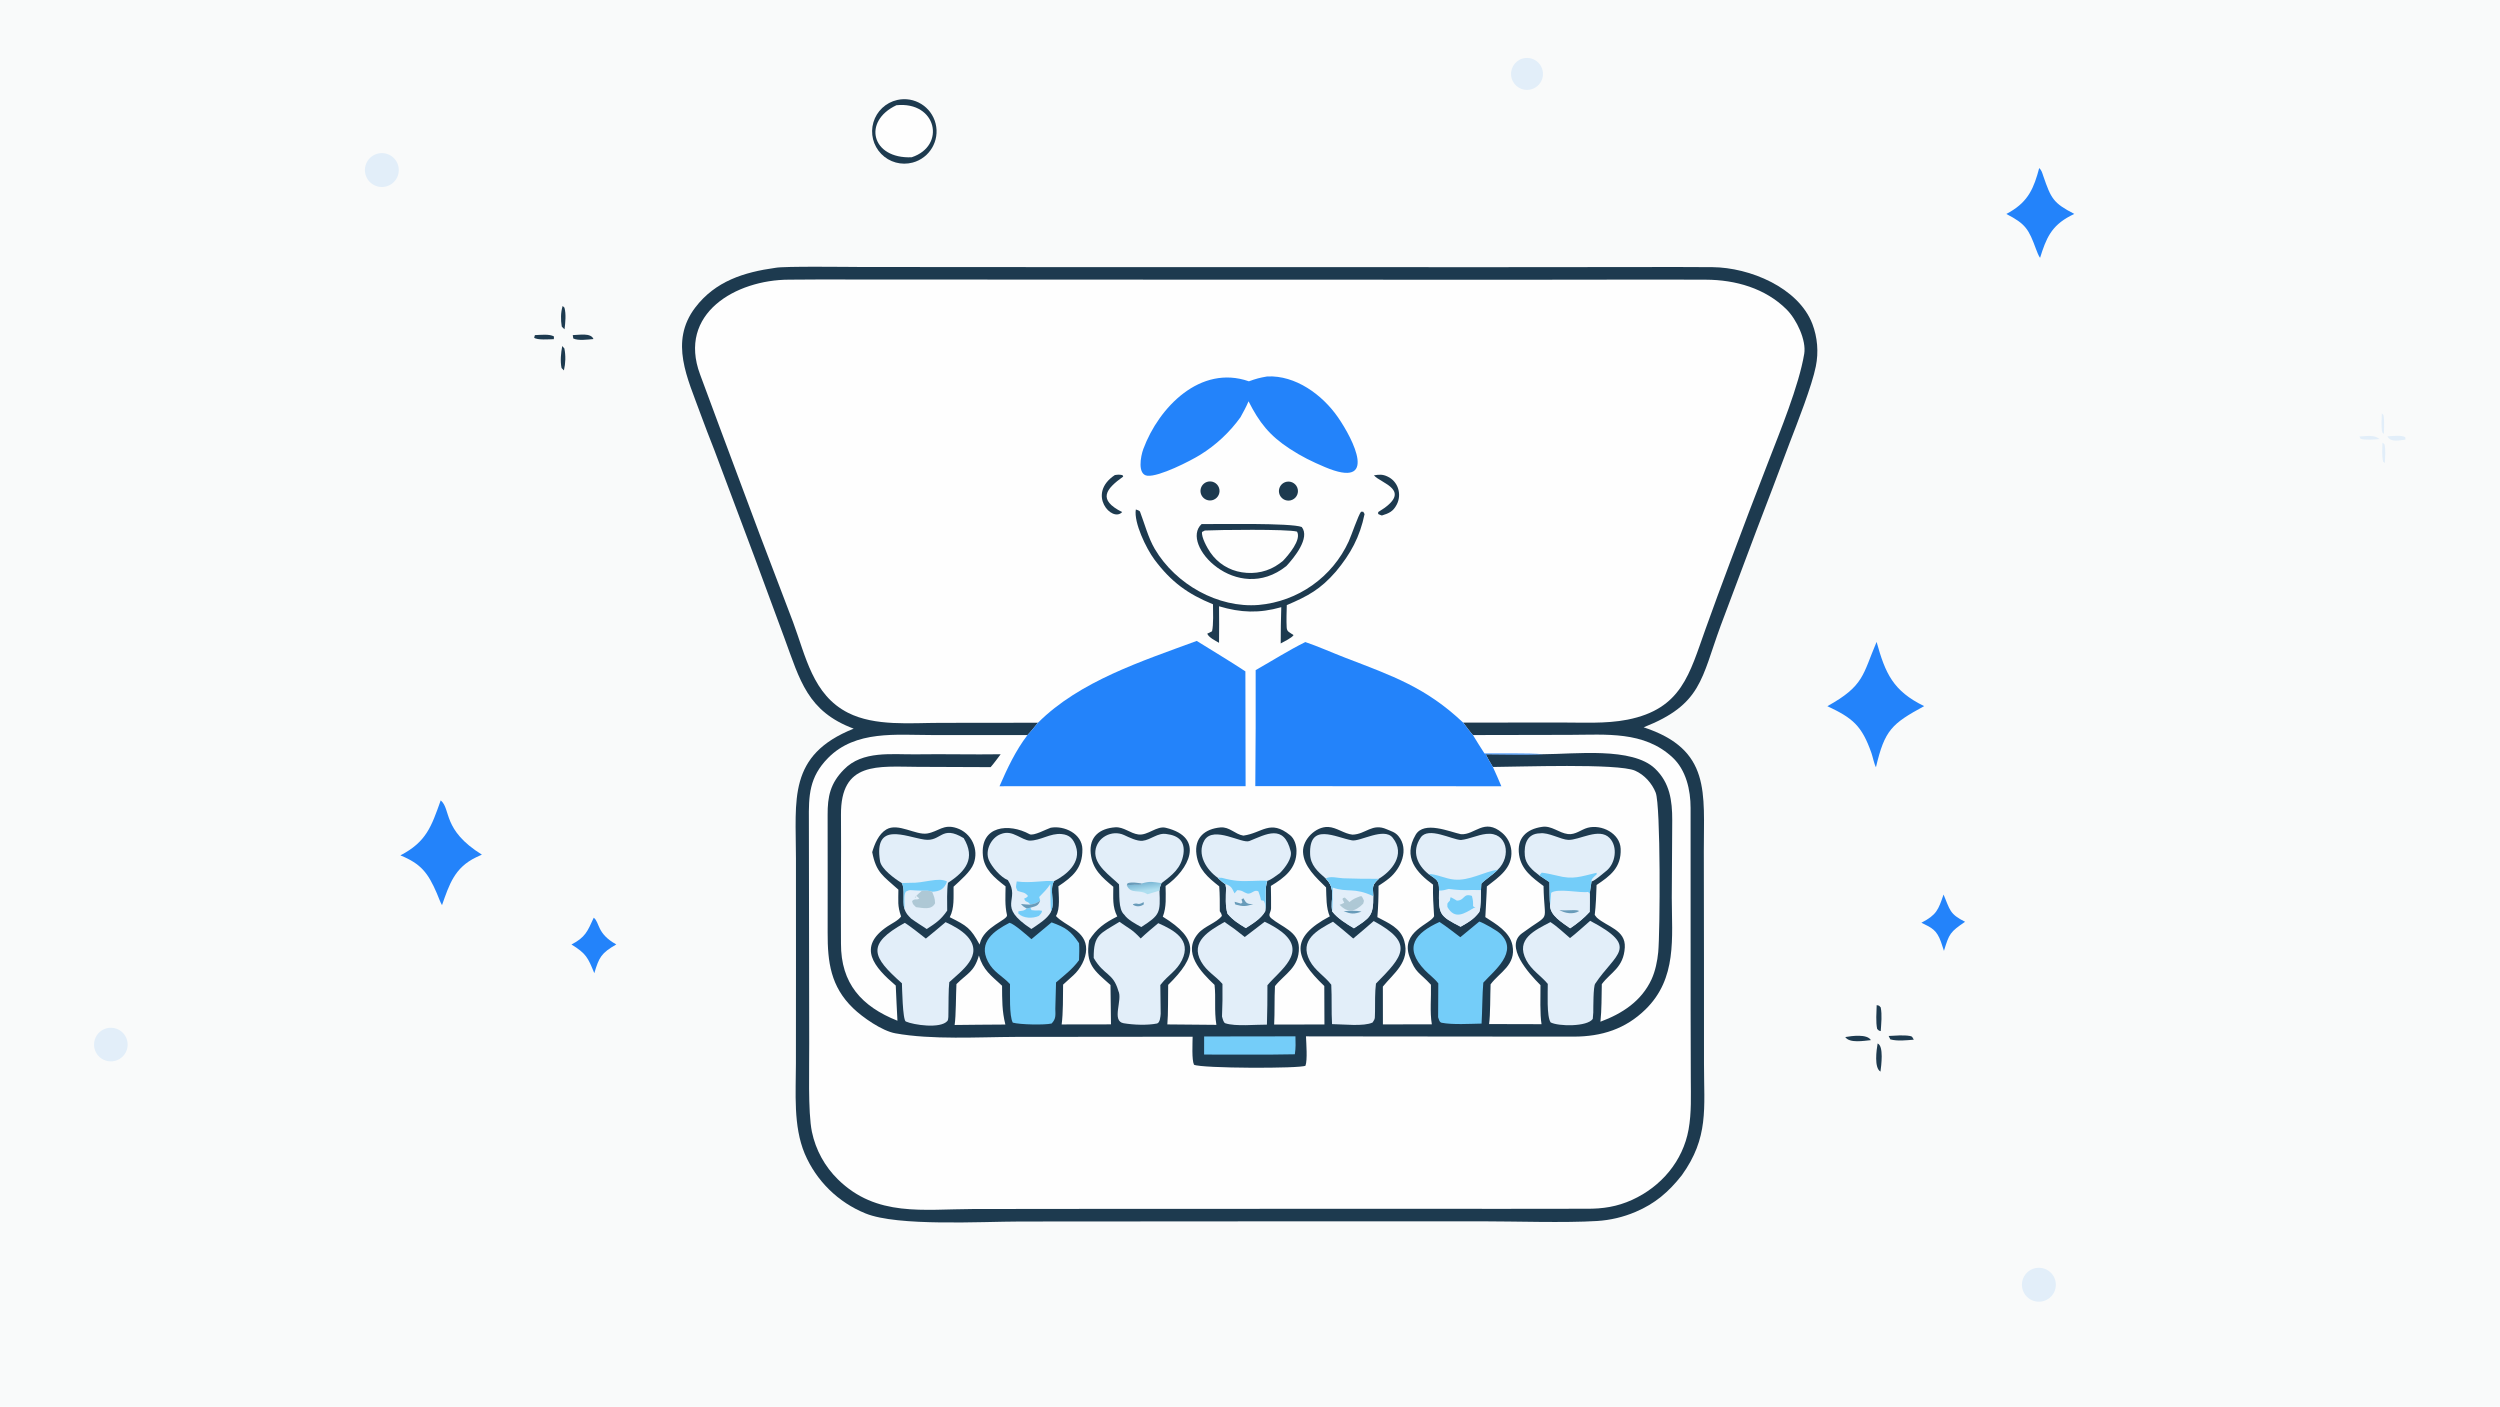 <svg version="1.1" xmlns="http://www.w3.org/2000/svg" style="display: block;" viewBox="0 0 2048 1152" width="1820" height="1024" preserveAspectRatio="none">
<defs>
	<linearGradient id="Gradient1" gradientUnits="userSpaceOnUse" x1="940.896" y1="722.176" x2="941.871" y2="729.158">
		<stop class="stop0" offset="0" stop-opacity="1" stop-color="rgb(120,181,211)"/>
		<stop class="stop1" offset="1" stop-opacity="1" stop-color="rgb(175,223,240)"/>
	</linearGradient>
</defs>
<path transform="translate(0,0)" fill="rgb(249,250,250)" d="M 0 0 L 2048 0 L 2048 1152 L 0 1152 L 0 0 z"/>
<path transform="translate(0,0)" fill="rgb(29,58,79)" d="M 635.291 219.342 C 642.213 217.93 694.348 218.635 705.245 218.671 L 862.592 218.768 L 1226.98 218.816 L 1340.78 218.721 C 1361.48 218.678 1382.27 218.602 1402.96 218.803 C 1433.22 219.098 1473.06 235.337 1484.68 265.243 C 1488.9 276.333 1489.89 288.395 1487.53 300.025 C 1484.44 315.754 1472.2 346.823 1466.1 362.667 C 1457.08 386.809 1447.94 410.905 1438.68 434.954 L 1409.64 512.255 C 1393.53 556.058 1394.08 576.942 1346.48 595.663 C 1402.01 613.927 1395.64 649.468 1395.77 697.216 L 1395.89 786.813 L 1395.91 871.401 C 1395.92 907.857 1399.97 931.646 1377.69 962.593 C 1366.97 976.187 1355.87 985.778 1339.79 992.563 C 1329.8 996.811 1319.15 999.327 1308.31 1000 C 1281.94 1001.66 1241.06 1000.25 1213.2 1000.25 L 1027.41 1000.29 L 835.693 1000.42 C 804.54 1000.45 735.403 1004.59 709.016 993.791 C 686.591 984.702 668.682 967.097 659.209 944.832 C 649.736 922.101 651.999 895.124 652.015 870.787 L 652.067 792.055 L 652.045 703.194 C 652.066 654.9 645.037 618.424 699.346 596.773 C 661.394 582.629 655.329 557.036 642.672 522.776 L 618.544 457.494 L 585.189 368.616 C 581.344 358.672 577.349 348.721 573.749 338.706 C 563.415 309.965 548.064 280.069 569.582 251.826 C 586.005 230.271 609.451 222.917 635.291 219.342 z"/>
<path transform="translate(0,0)" fill="rgb(254,254,254)" d="M 850.308 591.922 L 770.375 592.016 C 746.022 592.029 716.842 595.004 694.677 583.761 C 665.855 569.142 660.078 537.48 649.704 509.574 L 622.392 437.849 L 589.382 349.478 C 584.146 335.446 578.747 320.692 573.532 306.754 C 554.787 256.65 603.082 229.153 646.212 229.048 C 653.609 229.03 661.916 228.9 669.505 228.901 L 723.122 228.924 L 900.305 229.009 L 1246.07 229.105 C 1296.53 229.169 1347.05 228.817 1397.55 229.063 C 1421.64 229.181 1446.07 236.045 1463.49 253.358 C 1471.88 261.695 1479.85 278.764 1478.02 289.777 C 1473.65 316.009 1458.08 353.611 1448.64 378.122 C 1438.02 405.429 1427.59 432.812 1417.36 460.267 C 1410.47 478.559 1403.73 496.905 1397.13 515.302 C 1383.97 551.904 1377.73 580.613 1333.18 589.415 C 1315.39 592.928 1295.73 591.697 1277.58 591.731 L 1198.61 591.827 C 1200.94 594.827 1204.18 599.289 1206.62 602.014 L 1286.12 601.854 C 1315.57 601.798 1346.75 598.533 1370.13 620.321 C 1381.28 630.711 1384.93 647.004 1384.93 661.715 C 1384.94 717.249 1384.89 772.779 1384.96 828.313 L 1385.1 883.451 C 1385.13 897.4 1385.76 911.239 1383.29 925.029 C 1378.62 951.017 1360.75 971.929 1336.95 982.732 C 1324.71 988.287 1312.96 990.088 1299.61 989.964 C 1253.65 990.106 1207.68 990.028 1161.73 990.007 L 912.436 990.059 L 797.227 990.182 C 756.249 990.283 718.058 996.936 686.472 965.962 C 675.648 955.368 668.217 941.796 665.122 926.97 C 661.754 910.894 663.057 872.912 662.908 854.645 L 662.639 672.165 C 662.458 651.552 662.781 636.562 678.384 620.743 C 700.931 597.882 734.315 602.02 763.515 602.002 L 841.711 602.014 C 844.342 599.292 847.789 594.92 850.308 591.922 z"/>
<path transform="translate(0,0)" fill="rgb(29,58,79)" d="M 1264.2 617.708 C 1289.97 617.643 1337.09 611.613 1355.79 629.481 C 1367.94 641.093 1369.92 655.752 1369.89 671.75 L 1369.52 735.313 C 1369.58 768.228 1373.96 801.276 1348.03 826.68 C 1331.57 842.802 1312.01 848.951 1289.3 848.992 C 1266.97 849.033 1244.58 848.967 1222.24 848.947 L 1073.33 848.794 L 1069.85 848.763 C 1070.09 854.473 1071.16 868.04 1069.46 872.793 C 1065.88 875.256 984.157 875.082 978.124 872.011 C 976.2 868.094 976.935 854.191 977.009 849.068 L 831.743 849.22 C 801.753 849.331 763.22 851.715 733.388 846.27 C 722.465 844.276 706.666 833.245 698.784 825.635 C 680.511 807.914 677.919 788.036 678.01 763.899 C 678.131 731.909 677.953 699.454 677.991 667.43 C 677.905 652.304 680.2 641.553 691.258 630.32 C 706.558 614.424 730.708 618.086 750.84 617.792 C 773.802 617.457 796.806 618.084 819.755 617.732 C 817.366 620.847 814.048 625.461 811.531 628.292 L 751.776 628.051 C 719.12 627.888 688.576 623.372 688.929 667.373 C 689.209 702.358 688.652 737.74 688.931 772.767 C 688.827 805.53 705.885 824.336 735.185 835.976 C 734.772 826.433 734.122 816.648 733.8 807.165 C 716.219 792.183 701.729 775.715 727.012 758.712 C 730.376 756.449 736.096 753.754 738.165 750.577 C 735.064 741.707 735.969 737.956 735.96 728.628 C 723.101 717.026 717.804 714.761 714.509 697.906 C 716.4 691.379 719.756 683.053 726.137 679.286 C 735.693 673.646 750.229 684.205 759.59 682.628 C 768.873 681.064 772.807 674.561 783.771 678.214 C 789.593 680.143 794.359 684.392 796.94 689.956 C 799.503 695.404 799.753 701.656 797.633 707.291 C 795.093 714.037 786.639 721.042 781.164 726.199 C 781.046 734.963 781.962 743.566 778.043 751.188 C 792.266 758.294 795.116 760.07 802.496 773.615 L 802.69 772.752 C 805.952 758.854 825.853 753.424 824.929 749.442 C 823.042 741.309 823.707 733.901 823.772 725.939 C 814.402 718.731 806.243 711.838 805.196 700.765 C 802.87 676.144 826.576 673.931 843.406 683.194 C 846.575 684.938 857.45 678.933 860.717 677.917 C 871.711 675.881 886.561 682.828 886.698 695.508 C 886.868 711.264 878.659 718.083 867.02 725.842 C 867.227 733.407 868.671 744.33 865.035 750.225 C 872.498 758.411 890.12 762.15 889.784 777.614 C 889.618 785.259 884.941 793.677 879.338 798.746 L 870.893 806.395 C 870.77 816.294 870.964 829.466 869.718 839.018 L 910.119 838.95 C 909.927 828.205 909.795 817.46 909.723 806.713 C 896.253 794.75 889.001 789.775 892.165 770.239 C 898.297 760.452 904.981 755.799 915.265 750.591 C 911.114 742.417 912.037 735.511 912.016 726.271 C 902.673 718.452 894.855 712.015 893.518 698.863 C 892.185 685.283 900.824 678.46 913.667 677.551 C 920.565 677.152 925.878 682.527 932.52 683.426 C 940.285 684.478 947.511 676.132 955.027 677.952 C 987.859 685.903 973.718 712.566 954.84 725.624 C 954.926 734.238 955.713 742.773 952.565 750.775 C 982.72 769.318 980.769 783.11 956.963 806.6 C 956.781 815.492 957.061 830.686 956.282 838.991 L 996.465 839.356 C 994.542 827.382 996.193 817.493 994.95 806.612 C 983.794 796.083 968.257 780.06 981.532 764.53 C 986.744 758.432 996.304 756.015 1000.97 750.151 C 1000.54 748.074 1000.34 747.988 999.247 746.245 C 999.224 739.522 999.338 732.597 998.782 725.911 C 989.493 718.606 981.851 712.127 980.15 699.858 C 978.245 686.12 986.988 678.849 999.766 677.667 C 1007.19 676.98 1011.68 683.246 1018.58 684.378 C 1034.25 682.191 1040.41 670.767 1056.84 684.019 C 1060.5 686.975 1062.04 692.259 1062.09 696.775 C 1062.26 711.317 1052.18 718.911 1041.1 725.584 C 1041.21 731.694 1041.32 737.82 1041.25 743.927 C 1041.17 747.511 1038.13 749.286 1041.43 752.079 C 1049.79 759.139 1063.77 762.921 1064.06 776.084 C 1064.43 792.425 1052.45 797.546 1044.45 807.614 C 1043.89 818.266 1044.33 828.886 1043.79 839.103 L 1084.98 839.041 L 1084.86 807.535 C 1060.24 784.081 1056.09 768.098 1089.36 750.5 C 1086.25 743.468 1086.65 734.712 1086.31 726.766 C 1078.27 718.903 1067.93 709.624 1067.44 697.748 C 1067.02 687.483 1077.89 676.842 1088.01 677.285 C 1094.91 677.587 1101.1 682.875 1107.96 683.579 C 1118.84 683.286 1124.12 673.831 1136.08 679.2 C 1139.65 680.806 1142.83 681.43 1145.62 684.79 C 1154.57 695.591 1147.72 711.23 1138.21 719.144 C 1135.35 721.524 1132.23 723.542 1129.29 725.499 C 1129.3 734.846 1129.1 741.84 1128.34 751.144 C 1137.35 756.005 1147.3 759.78 1150.39 770.698 C 1155.26 787.894 1141.7 797.031 1132.84 808.006 L 1132.88 838.993 L 1172.97 838.907 C 1171.22 828.954 1172.54 816.811 1172.22 806.494 C 1162.48 795.93 1159.76 797.311 1154.69 783.617 C 1147.02 762.948 1172.16 756.712 1174.82 750.383 C 1174.21 741.169 1173.74 733.725 1173.95 724.525 C 1160.6 714.822 1148.84 702.101 1159.71 683.673 C 1166.64 671.935 1187.73 681.325 1196.85 683.232 C 1208.35 683.95 1215.79 669.605 1230.61 682.149 C 1234.95 685.851 1237.64 691.119 1238.11 696.802 C 1239.15 710.982 1227.88 718.26 1218.03 726.004 C 1218.07 729.108 1216.74 750.969 1216.78 751.118 C 1225.54 756.788 1236.82 763.184 1239 774.224 C 1242.2 790.398 1228.31 796.304 1221.09 806.165 C 1220.73 814.81 1220.95 831.321 1219.85 838.701 L 1262.83 838.809 C 1261.46 831.205 1261.95 815.156 1261.96 806.822 C 1251.96 796.873 1232.47 774.973 1246.78 764.405 C 1271.39 746.223 1264.96 758.159 1264.47 725.646 C 1255.12 718.671 1246.39 712.397 1244.46 700.252 C 1242.38 686.658 1250.25 679.079 1263.19 677.21 C 1271.06 675.924 1276.95 682.195 1284.52 683.102 C 1290.59 683.831 1295.39 679.335 1300.62 677.944 C 1311.96 674.923 1327.14 682.459 1327.65 695.178 C 1328.27 710.579 1318.95 717.445 1307.91 724.803 C 1307.7 732.052 1307.34 741.773 1306.41 749.278 C 1306.4 749.356 1307.84 751.282 1308.17 751.576 C 1316.46 759.045 1331.84 761.541 1331.04 775.919 C 1330.1 792.604 1319.33 796.345 1312.2 806.015 C 1312.01 815.589 1312.09 827.445 1311.08 836.78 C 1328.93 830.155 1344.7 819.942 1352.97 802.02 C 1356 795.452 1357.74 786.962 1358.42 779.773 C 1359.96 763.28 1360.5 659.868 1356.35 649.203 C 1353.38 641.555 1347.02 634.503 1339.46 631.185 C 1325.46 625.035 1243.66 628.058 1222.97 628.148 C 1220.91 624.991 1218.88 621.073 1217.04 617.722 C 1232.69 617.869 1248.58 618.196 1264.2 617.708 z"/>
<path transform="translate(0,0)" fill="rgb(226,238,249)" d="M 1302.66 754.15 C 1343.93 775.893 1323.38 780.637 1306.76 805.689 C 1305.16 808.094 1305.28 825.057 1305.22 829.249 L 1304.79 834.497 C 1300.28 841.031 1276.65 840.681 1270.29 837.348 C 1266.91 832.444 1268.01 812.858 1267.93 805.799 C 1262.3 799.031 1254.66 794.644 1250.31 786.385 C 1241.13 768.966 1257.57 761.835 1270.13 755.172 C 1275.02 758.285 1281.61 764.353 1286.16 768.285 C 1290.91 764.698 1297.96 758.21 1302.66 754.15 z"/>
<path transform="translate(0,0)" fill="rgb(226,238,249)" d="M 1036.03 754.915 C 1040.5 756.98 1046.34 760.304 1050.18 763.357 C 1071.19 780.071 1048.59 794.553 1038.28 806.902 C 1038.31 817.658 1038.18 828.415 1037.87 839.167 C 1028.82 839.061 1012.26 840.828 1003.86 838.088 C 1002.21 837.549 1001.67 834.455 1001.07 832.535 C 1001.46 823.644 1001.58 814.743 1001.44 805.845 C 995.736 799.155 988.636 795.804 983.947 787.544 C 974.638 771.145 990.875 762.137 1003.15 755.096 C 1009.4 759.353 1013.86 762.628 1019.72 767.404 L 1036.03 754.915 z"/>
<path transform="translate(0,0)" fill="rgb(226,238,249)" d="M 758.456 768.696 C 763.907 764.281 769.299 759.794 774.631 755.236 C 780.612 757.933 788.152 762.065 792.505 766.962 C 806.305 782.484 787.572 795.108 777.659 804.388 C 776.946 810.218 777.064 822.909 776.95 829.25 C 776.945 831.054 777.084 835.04 776.099 836.181 C 770.437 842.734 748.437 839.43 742.056 836.625 C 739.409 835.461 739.003 808.348 738.852 805.318 C 714.552 783.743 709.005 773.626 741.138 755.838 C 744.382 757.496 755 766.021 758.456 768.696 z"/>
<path transform="translate(0,0)" fill="rgb(116,205,249)" d="M 861.454 755.424 C 872.968 759.634 877.092 762.315 883.977 772.505 C 884.323 776.929 884.062 781.907 883.938 786.393 C 878.337 794.036 872.159 798.459 865.101 804.616 L 864.518 826.168 C 864.615 831.502 865.19 834.357 861.483 838.254 C 855.743 839.612 835.714 839.205 829.686 837.545 C 826.643 832.159 827.507 813.238 827.397 805.973 C 821.245 799.328 813.832 796.293 809.291 787.453 C 801.093 771.496 814.304 762.325 827.017 755.761 C 830.886 756.647 841.625 766.294 844.96 769.169 L 861.454 755.424 z"/>
<path transform="translate(0,0)" fill="rgb(226,238,249)" d="M 1125.34 754.334 C 1159.12 772.674 1149.34 783.038 1127.19 805.547 C 1126.29 812.373 1126.47 821.383 1126.42 828.463 C 1126.13 833.538 1126.94 833.917 1124.43 837.429 C 1117.24 840.856 1100.47 838.854 1091.21 838.748 C 1090.58 828.575 1091.16 817.256 1090.57 806.486 C 1085.29 799.469 1077.29 795.058 1072.97 786.868 C 1063.96 769.782 1079.34 761.716 1091.97 754.878 C 1097.63 759.276 1103.1 764.01 1108.57 768.644 C 1114.21 763.942 1119.81 759.171 1125.34 754.334 z"/>
<path transform="translate(0,0)" fill="rgb(116,205,249)" d="M 1211.84 754.757 C 1215.5 755.886 1226.21 762.059 1228.88 764.573 C 1244.73 779.482 1223.69 795.215 1215.12 804.799 C 1214.26 814.472 1214.32 828.016 1213.7 838.32 C 1205 838.46 1189.66 839.41 1181.03 837.634 C 1179.12 837.24 1178.82 835.033 1178.11 833.098 C 1178.22 823.864 1178.27 814.629 1178.26 805.394 C 1175.2 801.389 1170.75 798.238 1167.25 794.583 C 1149.33 775.896 1159.46 764.047 1179.25 755.076 C 1184.59 758.527 1191.13 763.666 1196.3 767.565 L 1211.84 754.757 z"/>
<path transform="translate(0,0)" fill="rgb(226,238,249)" d="M 917.093 754.964 C 925.549 761.013 927.218 760.892 934.467 768.596 C 939.194 764.106 943.846 760.247 948.837 756.078 C 961.782 761.745 976.411 769.754 968.258 786.364 C 963.957 795.126 956.872 798.691 951.145 805.989 L 950.542 806.767 L 950.833 830.249 C 950.67 832.395 950.321 837.751 947.758 838.263 C 939.812 839.851 928.56 839.392 920.524 838.039 C 910.203 836.302 919.873 818.773 916.145 811.517 C 911.796 796.415 904.542 799.26 895.969 784.591 C 895.783 765.168 901.326 764.761 917.093 754.964 z"/>
<path transform="translate(0,0)" fill="rgb(226,238,249)" d="M 738.731 723.214 C 732.982 719.734 721.961 711.706 720.926 705.296 C 715.596 672.292 741.831 685.381 757.311 687.626 C 771.312 689.656 770.984 675.235 789.474 686.443 C 799.318 702.99 791.345 713.431 776.601 723.027 C 775.582 728.604 775.918 739.659 775.942 745.799 C 770.825 753.252 766.626 756.033 759.178 760.875 C 755.326 758.307 749.967 754.977 746.364 752.304 C 743.212 749.047 742.5 748.467 740.791 744.287 C 739.191 737.398 741.568 728.152 738.731 723.214 z"/>
<path transform="translate(0,0)" fill="rgb(116,205,249)" d="M 745.625 723.011 C 757.002 723.463 768.596 718.166 775.799 721.929 C 773.583 728.134 770.005 730.05 763.597 730.353 C 761.355 729.245 757.945 729.515 755.296 729.477 L 750.427 729.283 C 745.914 729.126 745.508 728.41 742.027 730.229 C 739.974 733.755 741.481 739.167 740.791 744.287 C 739.191 737.398 741.568 728.152 738.731 723.214 L 745.625 723.011 z"/>
<path transform="translate(0,0)" fill="rgb(174,200,213)" d="M 755.296 729.477 C 757.945 729.515 761.355 729.245 763.597 730.353 C 765.194 734.295 765.883 735.504 766.008 739.786 C 762.988 745.6 756.235 743.599 750.384 742.963 C 747.78 740.223 747.96 741.173 747.172 737.944 C 750.005 735.291 750.853 737.746 753.108 735.781 L 750.668 733.706 C 750.234 734.135 750.121 734.76 749.921 735.325 L 749.398 734.967 C 751.599 732.623 752.876 731.502 755.296 729.477 z"/>
<path transform="translate(0,0)" fill="rgb(226,238,249)" d="M 1170.14 715.786 C 1161.22 708.624 1155.97 697.407 1163.87 685.901 C 1170.11 676.818 1189.32 687.692 1196.82 687.959 C 1204.08 687.134 1210.16 683.809 1217.57 682.976 C 1234.68 681.052 1238.5 701.267 1227.01 712.263 C 1222.7 716.755 1216.14 720.664 1213.5 723.772 L 1213.22 728.993 C 1213.14 732.863 1213.16 744.103 1211.78 747.018 C 1207.15 753.078 1202.93 755.326 1196.51 758.991 C 1179.12 750.045 1178.48 749.006 1178.84 729.353 C 1178.93 720.658 1177.22 720.839 1170.14 715.786 z"/>
<path transform="translate(0,0)" fill="rgb(226,238,249)" d="M 1186.73 728.057 C 1194.7 729.026 1198.07 729.2 1206.09 728.903 L 1213.22 728.993 C 1213.14 732.863 1213.16 744.103 1211.78 747.018 C 1207.15 753.078 1202.93 755.326 1196.51 758.991 C 1179.12 750.045 1178.48 749.006 1178.84 729.353 C 1181.92 729.513 1183.77 728.828 1186.73 728.057 z"/>
<path transform="translate(0,0)" fill="rgb(116,205,249)" d="M 1208.62 743.637 L 1207.4 743.556 C 1199.9 748.009 1191.8 753.719 1185.71 742.796 C 1185.7 739.12 1185.2 740.534 1187.79 737.54 C 1187.92 736.219 1187.99 736.044 1188.39 734.773 C 1190.2 735.663 1191.76 736.597 1193.49 737.614 C 1200.22 737.445 1198.43 731.25 1205.79 733.749 L 1205.98 734.537 C 1206.76 737.914 1206.81 738.567 1206.74 742.14 L 1208.62 743.637 z"/>
<path transform="translate(0,0)" fill="rgb(116,205,249)" d="M 1170.14 715.786 C 1177.06 715.836 1183.81 719.661 1191.26 720.363 C 1203.85 721.551 1215.57 713.967 1227.01 712.263 C 1222.7 716.755 1216.14 720.664 1213.5 723.772 L 1213.22 728.993 L 1206.09 728.903 C 1198.07 729.2 1194.7 729.026 1186.73 728.057 C 1183.77 728.828 1181.92 729.513 1178.84 729.353 C 1178.93 720.658 1177.22 720.839 1170.14 715.786 z"/>
<path transform="translate(0,0)" fill="rgb(226,238,249)" d="M 825.654 720.808 C 819.815 718.523 812.585 710.154 810.115 704.487 C 806.696 696.641 811.933 686.051 819.801 683.133 C 824.83 681.156 828.76 682.263 833.355 684.508 C 835.807 685.705 840.772 688.469 843.562 688.467 C 852.503 688.461 860.5 682.176 869.692 683.091 C 876.301 683.748 879.261 687.088 881.316 693.015 C 885.915 706.281 873.97 716.458 863.383 721.748 C 859.374 729.557 864.602 738.949 861.058 746.288 L 860.862 747.052 C 857.643 752.806 850.403 757.08 844.91 760.837 C 815.356 741.326 836.693 737.916 825.654 720.808 z"/>
<path transform="translate(0,0)" fill="rgb(116,205,249)" d="M 832.881 721.901 C 845.246 723.598 855.166 720.701 863.383 721.748 C 859.374 729.557 864.602 738.949 861.058 746.288 C 860.404 743.043 860.591 728.588 860.468 724.001 C 857.644 728.334 854.886 730.963 851.319 734.629 L 852.111 737.599 C 848.531 740.031 847.991 740.17 843.758 740.894 L 843.688 740.458 C 841.476 737.404 840.339 739.658 838.993 735.976 C 840.383 735.322 841.369 735.069 842.135 733.766 C 839.179 730.384 838.063 731.303 833.553 729.62 C 831.704 725.97 832.351 726.606 832.881 721.901 z"/>
<path transform="translate(0,0)" fill="rgb(116,205,249)" d="M 841.054 744.008 L 844.098 743.428 L 845.052 745.422 C 847.619 745.758 848.677 745.729 851.271 745.616 L 853.652 745.939 C 853.501 747.775 852.362 748.674 851.109 750.115 C 845.973 752.428 838.375 752.261 834.173 748.16 L 834.33 746.318 C 837.071 745.95 839.104 746.099 841.054 744.008 z"/>
<path transform="translate(0,0)" fill="rgb(104,155,185)" d="M 843.758 740.894 C 847.991 740.17 848.531 740.031 852.111 737.599 C 850.429 742.171 848.836 741.953 844.098 743.428 L 841.054 744.008 C 838.569 742.671 838.222 742.467 836.369 740.35 C 839.059 740.694 841.046 740.8 843.758 740.894 z"/>
<path transform="translate(0,0)" fill="rgb(226,238,249)" d="M 1260.96 716.943 C 1255.33 712.698 1249.81 707.928 1249.15 700.858 C 1248.29 691.56 1250.96 682.64 1261.57 682.501 C 1268.45 681.501 1278.67 687.637 1284.72 687.868 C 1293.77 688.215 1310.03 677.526 1318.55 686.3 C 1325.54 693.508 1323.48 707.351 1315.75 713.375 C 1312.89 715.606 1306.81 721.142 1303.79 721.992 C 1303.27 725.255 1302.71 728.503 1302.33 731.786 C 1302.31 736.583 1302.43 742.14 1302.24 746.861 C 1297.37 752.145 1292.25 756.288 1286.27 760.276 C 1279.98 755.616 1269.58 749.845 1269.85 741.321 C 1269.34 737.391 1269.39 726.855 1269.32 722.465 L 1260.96 716.943 z"/>
<path transform="translate(0,0)" fill="rgb(226,238,249)" d="M 1269.85 741.321 C 1270.09 737.946 1270.38 734.575 1270.71 731.208 C 1276.1 727.169 1295.01 731.667 1300.92 730.468 L 1302.33 731.786 C 1302.31 736.583 1302.43 742.14 1302.24 746.861 C 1297.37 752.145 1292.25 756.288 1286.27 760.276 C 1279.98 755.616 1269.58 749.845 1269.85 741.321 z"/>
<path transform="translate(0,0)" fill="rgb(104,155,185)" d="M 1277.35 745.259 C 1282.91 746.317 1291.55 744.418 1293.59 746.181 C 1288.69 749.197 1282.09 748.014 1277.35 745.259 z"/>
<path transform="translate(0,0)" fill="rgb(116,205,249)" d="M 1260.96 716.943 L 1262.98 714.715 C 1265.55 714.89 1272.88 716.438 1275.63 717.163 C 1288.78 720.62 1294.8 717.869 1307.91 714.817 L 1307.99 716.092 C 1306.4 717.647 1303.34 719.698 1303.79 721.992 C 1303.27 725.255 1302.71 728.503 1302.33 731.786 L 1300.92 730.468 C 1295.01 731.667 1276.1 727.169 1270.71 731.208 C 1270.38 734.575 1270.09 737.946 1269.85 741.321 C 1269.34 737.391 1269.39 726.855 1269.32 722.465 L 1260.96 716.943 z"/>
<path transform="translate(0,0)" fill="rgb(226,238,249)" d="M 1086.03 719.499 C 1079.3 713.72 1073.5 708.396 1073.24 699.478 C 1072.38 673.346 1093.96 685.774 1107.56 688.26 C 1114.16 689.467 1133.8 677.268 1140.87 686.087 C 1152.04 700.03 1139.55 713.76 1129.49 719.736 C 1123.62 725.238 1124.75 725.69 1124.98 733.968 C 1125.16 750.257 1122.39 751.547 1109.13 760.276 C 1102.94 756.522 1095.79 752.245 1091.34 746.466 C 1089.66 735.648 1094.82 728.213 1086.03 719.499 z"/>
<path transform="translate(0,0)" fill="rgb(226,238,249)" d="M 1086.03 719.499 C 1089.89 717.235 1095.63 719.117 1100.3 719.313 C 1110.03 719.659 1119.76 719.8 1129.49 719.736 C 1123.62 725.238 1124.75 725.69 1124.98 733.968 C 1125.16 750.257 1122.39 751.547 1109.13 760.276 C 1102.94 756.522 1095.79 752.245 1091.34 746.466 C 1089.66 735.648 1094.82 728.213 1086.03 719.499 z"/>
<path transform="translate(0,0)" fill="rgb(116,205,249)" d="M 1086.03 719.499 C 1089.89 717.235 1095.63 719.117 1100.3 719.313 C 1110.03 719.659 1119.76 719.8 1129.49 719.736 C 1123.62 725.238 1124.75 725.69 1124.98 733.968 C 1109.08 726.483 1104.18 731.285 1091.74 726.927 C 1091.66 732.206 1091.79 741.517 1091.34 746.466 C 1089.66 735.648 1094.82 728.213 1086.03 719.499 z"/>
<path transform="translate(0,0)" fill="rgb(174,200,213)" d="M 1114.29 734.038 L 1115.61 734.117 C 1117.61 738.22 1117.64 736.799 1116.71 740.145 C 1110.01 746.851 1104.04 748.018 1097.42 741.008 C 1098.98 740.42 1099.7 740.218 1101.17 739.384 L 1099.75 736.425 C 1100.4 735.157 1099.92 735.732 1101.69 735.092 L 1105.48 738.778 C 1108.92 735.974 1110.13 735.653 1114.29 734.038 z"/>
<path transform="translate(0,0)" fill="rgb(104,155,185)" d="M 1100.67 746.314 C 1104.77 745.851 1111.42 745.56 1115.35 746.631 C 1109.03 748.852 1106.9 748.621 1100.67 746.314 z"/>
<path transform="translate(0,0)" fill="rgb(226,238,249)" d="M 997.546 718.875 C 988.722 712.667 979.84 699.782 986.79 687.982 C 994.472 676.143 1017.46 691.223 1023.44 688.814 C 1037.26 683.239 1051.82 674.587 1057.35 697.298 C 1058.67 702.723 1053.01 710.525 1048.47 715.078 C 1045.74 717.008 1041.09 720.671 1038.14 721.457 C 1035.83 726.988 1037.45 739.281 1036.49 746.28 C 1033.03 752.424 1026.47 756.275 1020.56 760.066 C 1014.62 756.508 1010.33 753.817 1005.63 748.441 C 1003.55 742.054 1004.26 734.247 1004.39 727.408 L 1003.86 723.958 C 1002.3 723.463 999.012 720.183 997.546 718.875 z"/>
<path transform="translate(0,0)" fill="rgb(226,238,249)" d="M 997.546 718.875 L 1000.84 718.902 C 1011.13 721.659 1016.07 721.889 1026.86 721.448 C 1028.99 721.361 1036.45 721.034 1038.14 721.457 C 1035.83 726.988 1037.45 739.281 1036.49 746.28 C 1033.03 752.424 1026.47 756.275 1020.56 760.066 C 1014.62 756.508 1010.33 753.817 1005.63 748.441 C 1003.55 742.054 1004.26 734.247 1004.39 727.408 L 1003.86 723.958 C 1002.3 723.463 999.012 720.183 997.546 718.875 z"/>
<path transform="translate(0,0)" fill="rgb(116,205,249)" d="M 997.546 718.875 L 1000.84 718.902 C 1011.13 721.659 1016.07 721.889 1026.86 721.448 C 1028.99 721.361 1036.45 721.034 1038.14 721.457 C 1035.83 726.988 1037.45 739.281 1036.49 746.28 C 1036.51 742.984 1036.85 740.69 1035.37 737.791 L 1033 737.283 C 1032.54 734.597 1031.79 732.68 1030.91 730.129 C 1027.52 727.916 1025.17 732.813 1021.64 731.736 C 1018.53 730.79 1017.92 729.063 1013.52 729.073 C 1012.79 729.934 1012.06 730.802 1011.34 731.674 C 1009.01 727.025 1008.78 725.826 1003.86 723.958 C 1002.3 723.463 999.012 720.183 997.546 718.875 z"/>
<path transform="translate(0,0)" fill="rgb(104,155,185)" d="M 1017.03 736.657 L 1018.58 735.654 C 1020.95 739.793 1021.42 740.433 1026.65 740.516 C 1020.05 742.403 1018.76 742.581 1012.07 740.837 C 1011.45 739.797 1011.63 739.831 1011.43 738.544 L 1016.68 740.073 L 1017.81 739.052 L 1017.03 736.657 z"/>
<path transform="translate(0,0)" fill="rgb(226,238,249)" d="M 916.689 724.29 C 909.387 717.05 896.116 708.556 897.337 696.926 C 898.496 685.888 910.89 679.303 920.849 683.908 C 925.177 685.909 931.408 689.067 936.017 688.591 C 942.805 687.89 948.371 681.786 955.622 683.076 C 965.383 684.239 970.999 689.102 969.452 699.536 C 967.568 711.208 960.259 716.7 951.49 723.298 C 950.623 725.585 949.898 726.993 949.848 729.43 C 950.577 747.699 950.392 749.336 934.907 759.257 C 930.432 756.73 923.806 753.335 920.967 749.097 C 915.882 744.626 917.238 732.351 916.689 724.29 z"/>
<path transform="translate(0,0)" fill="url(#Gradient1)" d="M 935.285 723.563 C 942.541 721.53 944.052 722.252 951.49 723.298 C 950.623 725.585 949.898 726.993 949.848 729.43 L 940.022 732.406 C 933.515 728.054 926.145 732.772 923.045 724.972 C 927.295 724.697 930.753 724.591 935.012 724.603 L 935.285 723.563 z"/>
<path transform="translate(0,0)" fill="rgb(104,155,185)" d="M 923.045 724.972 L 923.751 723.323 C 927.596 722.187 931.278 723.031 935.285 723.563 L 935.012 724.603 C 930.753 724.591 927.295 724.697 923.045 724.972 z"/>
<path transform="translate(0,0)" fill="rgb(104,155,185)" d="M 936.908 738.807 L 936.985 740.717 C 934.312 742.533 931.108 742.855 928.321 741.095 L 928.086 740.537 C 932.801 738.819 931.482 742.047 936.908 738.807 z"/>
<path transform="translate(0,0)" fill="rgb(254,254,254)" d="M 801.911 782.562 C 805.544 794.756 811.725 798.746 820.893 807.334 C 820.978 818.993 820.796 827.802 823.595 839.099 L 801.75 839.25 L 782.037 839.463 C 783.183 831.785 783.049 815 783.518 805.962 C 792.527 797.031 798.071 796.023 801.911 782.562 z"/>
<path transform="translate(0,0)" fill="rgb(116,205,249)" d="M 986.427 848.871 L 1061.23 848.759 C 1061.35 854.195 1061.55 858.013 1060.75 863.456 C 1036.53 863.98 1010.74 863.618 986.401 863.68 L 986.427 848.871 z"/>
<path transform="translate(0,0)" fill="rgb(35,131,250)" d="M 850.308 591.922 C 884.408 557.868 935.436 541.508 980.359 524.908 C 993.227 532.973 1007.69 541.547 1020.22 549.845 L 1020.4 643.877 L 818.796 643.926 C 825.091 629.436 832.04 614.636 841.711 602.014 C 844.342 599.292 847.789 594.92 850.308 591.922 z"/>
<path transform="translate(0,0)" fill="rgb(35,131,250)" d="M 1069.31 525.842 C 1079.05 529.089 1092.02 534.825 1102.05 538.691 C 1140.89 553.659 1168 562.922 1198.61 591.827 C 1200.94 594.827 1204.18 599.289 1206.62 602.014 C 1209.64 606.831 1212.98 612.439 1216.1 617.105 C 1229.51 617.238 1251.52 616.732 1264.2 617.708 C 1248.58 618.196 1232.69 617.869 1217.04 617.722 C 1218.88 621.073 1220.91 624.991 1222.97 628.148 C 1225.35 633.056 1227.71 638.88 1229.9 643.944 L 1028.34 643.837 C 1028.64 612.166 1028.74 580.494 1028.64 548.822 C 1041.73 541.406 1056.04 532.392 1069.31 525.842 z"/>
<path transform="translate(0,0)" fill="rgb(35,131,250)" d="M 1038.09 308.312 C 1061.23 307.193 1083.21 323.231 1096.03 341.704 C 1108.65 359.907 1129.65 401.281 1085.32 382.51 C 1074.62 377.977 1066.5 374.022 1056.68 367.628 C 1039.93 356.714 1031.59 346.025 1022.8 328.647 C 1020.85 333.36 1018.61 337.31 1016.18 341.764 C 1007.31 354.081 996.107 364.527 983.199 372.504 C 975.335 377.401 949.574 390.591 940.009 389.634 C 931.678 388.8 934.321 373.908 936.611 367.731 C 949.313 333.469 983.455 298.401 1023.09 312.296 C 1029.22 310.092 1031.67 309.435 1038.09 308.312 z"/>
<path transform="translate(0,0)" fill="rgb(29,58,79)" d="M 984.334 429.236 C 996.881 429.292 1057.88 428.15 1066.4 431.623 C 1073.46 440.532 1060.12 456.786 1053.8 463.578 C 1013.38 495.871 966.186 445.913 984.334 429.236 z"/>
<path transform="translate(0,0)" fill="rgb(254,254,254)" d="M 986.999 434.496 C 997.221 433.951 1055.35 433.208 1062.52 435.408 C 1066.35 441.985 1055.46 454.688 1051 459.354 C 1050.06 460.102 1049.11 460.831 1048.15 461.542 C 1039.18 468.131 1028.21 470.495 1017.26 468.704 C 1006.83 467.089 997.522 461.242 991.54 452.542 C 989.123 449.063 983.998 439.985 984.724 435.682 L 986.999 434.496 z"/>
<path transform="translate(0,0)" fill="rgb(29,58,79)" d="M 930.475 417.251 C 931.325 417.463 933.62 418.251 933.936 419.159 C 937.63 428.864 940.714 440.636 946.007 449.604 C 963.107 478.578 997.85 498.177 1031.14 495.451 C 1063.28 492.601 1091.41 472.737 1104.86 443.41 C 1107.16 438.361 1112.77 421.707 1114.96 419.127 L 1116.77 419.12 L 1117.85 421.001 C 1114.04 439.704 1106.4 453.678 1094.33 468.142 C 1081.64 482.719 1071.51 488.172 1054.13 495.596 C 1053.99 501.355 1053.73 508.141 1054.05 513.916 C 1054.25 517.463 1056.22 517.704 1059.69 520.141 C 1058.33 522.383 1051.86 525.497 1049.16 526.989 C 1049.16 517.084 1049.31 507.178 1049.62 497.277 C 1031.57 502.423 1016.39 501.859 998.636 496.542 C 998.843 506.375 998.671 516.598 998.64 526.462 C 995.618 524.774 990.058 521.956 988.979 518.969 C 990.578 518.272 991.382 517.866 992.906 517.01 C 994.184 511.632 993.738 500.862 993.684 494.905 C 973.002 486.508 959.306 476.516 945.67 458.219 C 939.018 449.293 928.669 427.935 930.475 417.251 z"/>
<path transform="translate(0,0)" fill="rgb(29,58,79)" d="M 1125.52 389.291 C 1129.9 388.627 1132.58 388.313 1136.76 390.326 C 1140.75 392.203 1143.8 395.62 1145.22 399.794 C 1146.7 404.171 1146.37 408.958 1144.29 413.087 C 1141.32 418.91 1137.9 420.367 1132.04 422.194 C 1130.99 421.925 1130 421.416 1128.98 420.969 L 1129.03 419.375 C 1158.72 401.492 1131.2 396.085 1125.52 389.291 z"/>
<path transform="translate(0,0)" fill="rgb(29,58,79)" d="M 913.272 389.072 C 916.17 388.667 916.643 388.622 919.521 389.11 L 920.151 390.282 C 905.829 400.591 898.959 409.178 919.257 419.39 C 911.14 428.313 889.815 404.652 913.272 389.072 z"/>
<path transform="translate(0,0)" fill="rgb(29,58,79)" d="M 988.839 394.661 C 992.839 393.365 997.146 395.472 998.578 399.425 C 1000.01 403.379 998.05 407.756 994.148 409.321 C 991.502 410.382 988.489 409.916 986.288 408.105 C 984.087 406.295 983.049 403.428 983.58 400.628 C 984.111 397.828 986.128 395.54 988.839 394.661 z"/>
<path transform="translate(0,0)" fill="rgb(29,58,79)" d="M 1054.45 394.489 C 1058.53 393.941 1062.33 396.659 1063.13 400.696 C 1063.93 404.732 1061.45 408.694 1057.47 409.741 C 1054.67 410.478 1051.69 409.599 1049.74 407.459 C 1047.78 405.318 1047.18 402.27 1048.17 399.547 C 1049.16 396.824 1051.58 394.875 1054.45 394.489 z"/>
<path transform="translate(0,0)" fill="rgb(35,131,250)" d="M 1537.31 525.719 C 1544.46 551.451 1550.71 565.863 1576.27 578.314 C 1549.77 592.76 1543.96 597.787 1536.79 628.34 C 1535.42 626.192 1534.16 619.784 1533.08 616.722 C 1525.17 594.267 1517.8 588.134 1496.97 578.36 C 1527.25 561.624 1525.83 552.598 1537.31 525.719 z"/>
<path transform="translate(0,0)" fill="rgb(29,58,79)" d="M 734.954 81.891 C 748.988 78.688 763.003 87.315 766.463 101.288 C 769.924 115.261 761.556 129.432 747.649 133.149 C 738.422 135.615 728.584 132.907 721.918 126.067 C 715.253 119.228 712.8 109.323 715.503 100.163 C 718.205 91.003 725.643 84.016 734.954 81.891 z"/>
<path transform="translate(0,0)" fill="rgb(254,254,254)" d="M 734.338 86.189 C 767.265 82.776 775.308 119.41 746.847 128.803 C 713.996 130.233 706.298 99.349 734.338 86.189 z"/>
<path transform="translate(0,0)" fill="rgb(35,131,250)" d="M 361.029 655.519 C 369.686 662.734 362.091 679.636 394.758 699.938 C 393.14 700.659 391.534 701.403 389.939 702.171 C 372.384 710.668 368.117 724.196 362.094 741.317 C 360.756 739.201 358.965 734.163 357.899 731.7 C 350.648 714.934 344.961 707.478 328.014 700.556 C 349.29 689.465 353.342 677.074 361.029 655.519 z"/>
<path transform="translate(0,0)" fill="rgb(35,131,250)" d="M 1670.52 137.612 C 1672.53 139.54 1672.93 141.459 1673.86 144.15 C 1680.28 162.693 1681.91 166.201 1699.26 175.195 C 1698.17 175.722 1697.08 176.266 1696.01 176.829 C 1680.32 185.07 1676.15 195.37 1671.23 211.168 C 1670.19 210.042 1668.54 205.711 1667.98 204.208 C 1661.89 187.643 1659.44 183.388 1643.59 175.241 C 1644.55 174.713 1645.51 174.176 1646.46 173.629 C 1661.78 164.775 1666.24 153.72 1670.52 137.612 z"/>
<path transform="translate(0,0)" fill="rgb(226,238,249)" d="M 1667.63 1038.56 C 1672.55 1037.61 1677.6 1039.38 1680.85 1043.2 C 1684.09 1047.02 1685.03 1052.3 1683.3 1057 C 1681.57 1061.71 1677.44 1065.11 1672.49 1065.92 C 1664.99 1067.14 1657.91 1062.11 1656.58 1054.63 C 1655.25 1047.16 1660.17 1040 1667.63 1038.56 z"/>
<path transform="translate(0,0)" fill="rgb(226,238,249)" d="M 308.004 126.259 C 315.197 123.6 323.184 127.279 325.837 134.475 C 328.49 141.67 324.804 149.653 317.606 152.3 C 310.417 154.943 302.446 151.263 299.796 144.076 C 297.146 136.89 300.82 128.915 308.004 126.259 z"/>
<path transform="translate(0,0)" fill="rgb(226,238,249)" d="M 86.314 842.499 C 93.437 840.042 101.212 843.766 103.761 850.857 C 106.311 857.947 102.687 865.77 95.63 868.41 C 90.983 870.149 85.76 869.253 81.959 866.065 C 78.157 862.878 76.364 857.891 77.266 853.012 C 78.167 848.133 81.624 844.117 86.314 842.499 z"/>
<path transform="translate(0,0)" fill="rgb(35,131,250)" d="M 486.389 751.612 C 491.456 755.496 488.662 764.497 504.854 773.488 C 492.496 780.653 490.79 783.902 486.857 797.048 C 481.605 784.2 480.192 780.981 468.141 773.55 C 479.471 767.672 481.245 762.895 486.389 751.612 z"/>
<path transform="translate(0,0)" fill="rgb(226,238,249)" d="M 1249.59 47.518 C 1254.33 47.032 1258.96 49.163 1261.68 53.08 C 1264.39 56.996 1264.77 62.081 1262.65 66.351 C 1260.53 70.621 1256.26 73.403 1251.5 73.611 C 1244.42 73.921 1238.39 68.551 1237.87 61.491 C 1237.36 54.431 1242.55 48.24 1249.59 47.518 z"/>
<path transform="translate(0,0)" fill="rgb(35,131,250)" d="M 1592.16 732.629 C 1597.48 745.122 1596.96 748.569 1609.8 754.938 C 1597.52 763.368 1596.83 764.518 1592.49 778.77 C 1591.72 776.338 1590.91 773.917 1590.08 771.507 C 1586.6 761.757 1582.71 759.904 1574 755.721 C 1586.49 749.261 1587.82 745.248 1592.16 732.629 z"/>
<path transform="translate(0,0)" fill="rgb(29,58,79)" d="M 1538.15 854.595 C 1543.33 856.657 1541.1 872.92 1540.49 877.635 C 1535.17 874.633 1537.2 859.952 1538.15 854.595 z"/>
<path transform="translate(0,0)" fill="rgb(29,58,79)" d="M 1537.37 823.207 C 1539.92 823.811 1538.85 823.207 1540.69 825.099 C 1541.9 831.267 1541.1 838.137 1540.7 844.475 C 1538.96 844.122 1539.05 843.966 1537.76 842.689 C 1536.58 837.107 1537.19 829.091 1537.37 823.207 z"/>
<path transform="translate(0,0)" fill="rgb(29,58,79)" d="M 1547.18 848.457 C 1552.44 848.193 1559.48 847.537 1564.56 848.462 C 1566.76 848.861 1566.35 849.184 1567.78 851.503 C 1561.44 851.988 1554.67 852.865 1548.55 851.255 L 1547.18 848.457 z"/>
<path transform="translate(0,0)" fill="rgb(29,58,79)" d="M 1511.63 849.348 C 1517.09 848.412 1529.53 846.645 1532.64 851.87 C 1526.73 852.424 1515.2 854.584 1511.63 849.348 z"/>
<path transform="translate(0,0)" fill="rgb(29,58,79)" d="M 469.194 274.458 C 474.616 274.333 484.052 272.387 486.164 277.683 C 481.472 278.075 473.799 279.221 469.63 277.216 L 469.194 274.458 z"/>
<path transform="translate(0,0)" fill="rgb(29,58,79)" d="M 460.579 283.401 L 462.353 285.416 C 463.504 291.361 463.366 297.484 461.949 303.372 L 460.029 301.412 C 458.818 295.53 459.528 289.26 460.579 283.401 z"/>
<path transform="translate(0,0)" fill="rgb(29,58,79)" d="M 460.917 250.591 L 462.404 251.992 C 463.86 257.158 463.133 264.344 462.473 269.662 C 461.353 268.874 461.09 268.427 460.192 267.406 C 459.269 261.985 459.294 255.873 460.917 250.591 z"/>
<path transform="translate(0,0)" fill="rgb(29,58,79)" d="M 438.179 274.464 C 442.56 274.287 450.343 273.381 453.826 275.585 L 453.684 277.782 C 449.987 277.867 440.221 278.69 437.585 276.607 L 438.179 274.464 z"/>
<path transform="translate(0,0)" fill="rgb(226,238,249)" d="M 1955.77 357.41 C 1959.73 357.132 1967.13 356.124 1970.38 358.039 L 1970.6 360.06 C 1965.08 360.603 1958.71 362.559 1955.77 357.41 z"/>
<path transform="translate(0,0)" fill="rgb(226,238,249)" d="M 1932.88 357.5 C 1938.72 357.202 1945.19 355.906 1949.32 359.622 C 1945.14 359.999 1937.67 360.603 1933.8 359.345 L 1932.88 357.5 z"/>
<path transform="translate(0,0)" fill="rgb(226,238,249)" d="M 1951.73 362.451 L 1953.34 363.845 C 1954.49 368.677 1953.87 374.288 1953.6 379.314 L 1952.31 378.149 C 1951.07 373.713 1951.6 367.22 1951.73 362.451 z"/>
<path transform="translate(0,0)" fill="rgb(226,238,249)" d="M 1951.18 338.617 L 1952.52 339.853 C 1953.45 343.887 1953 351.018 1952.91 355.385 L 1951.55 354.146 C 1950.53 350.129 1951.06 342.996 1951.18 338.617 z"/>
</svg>